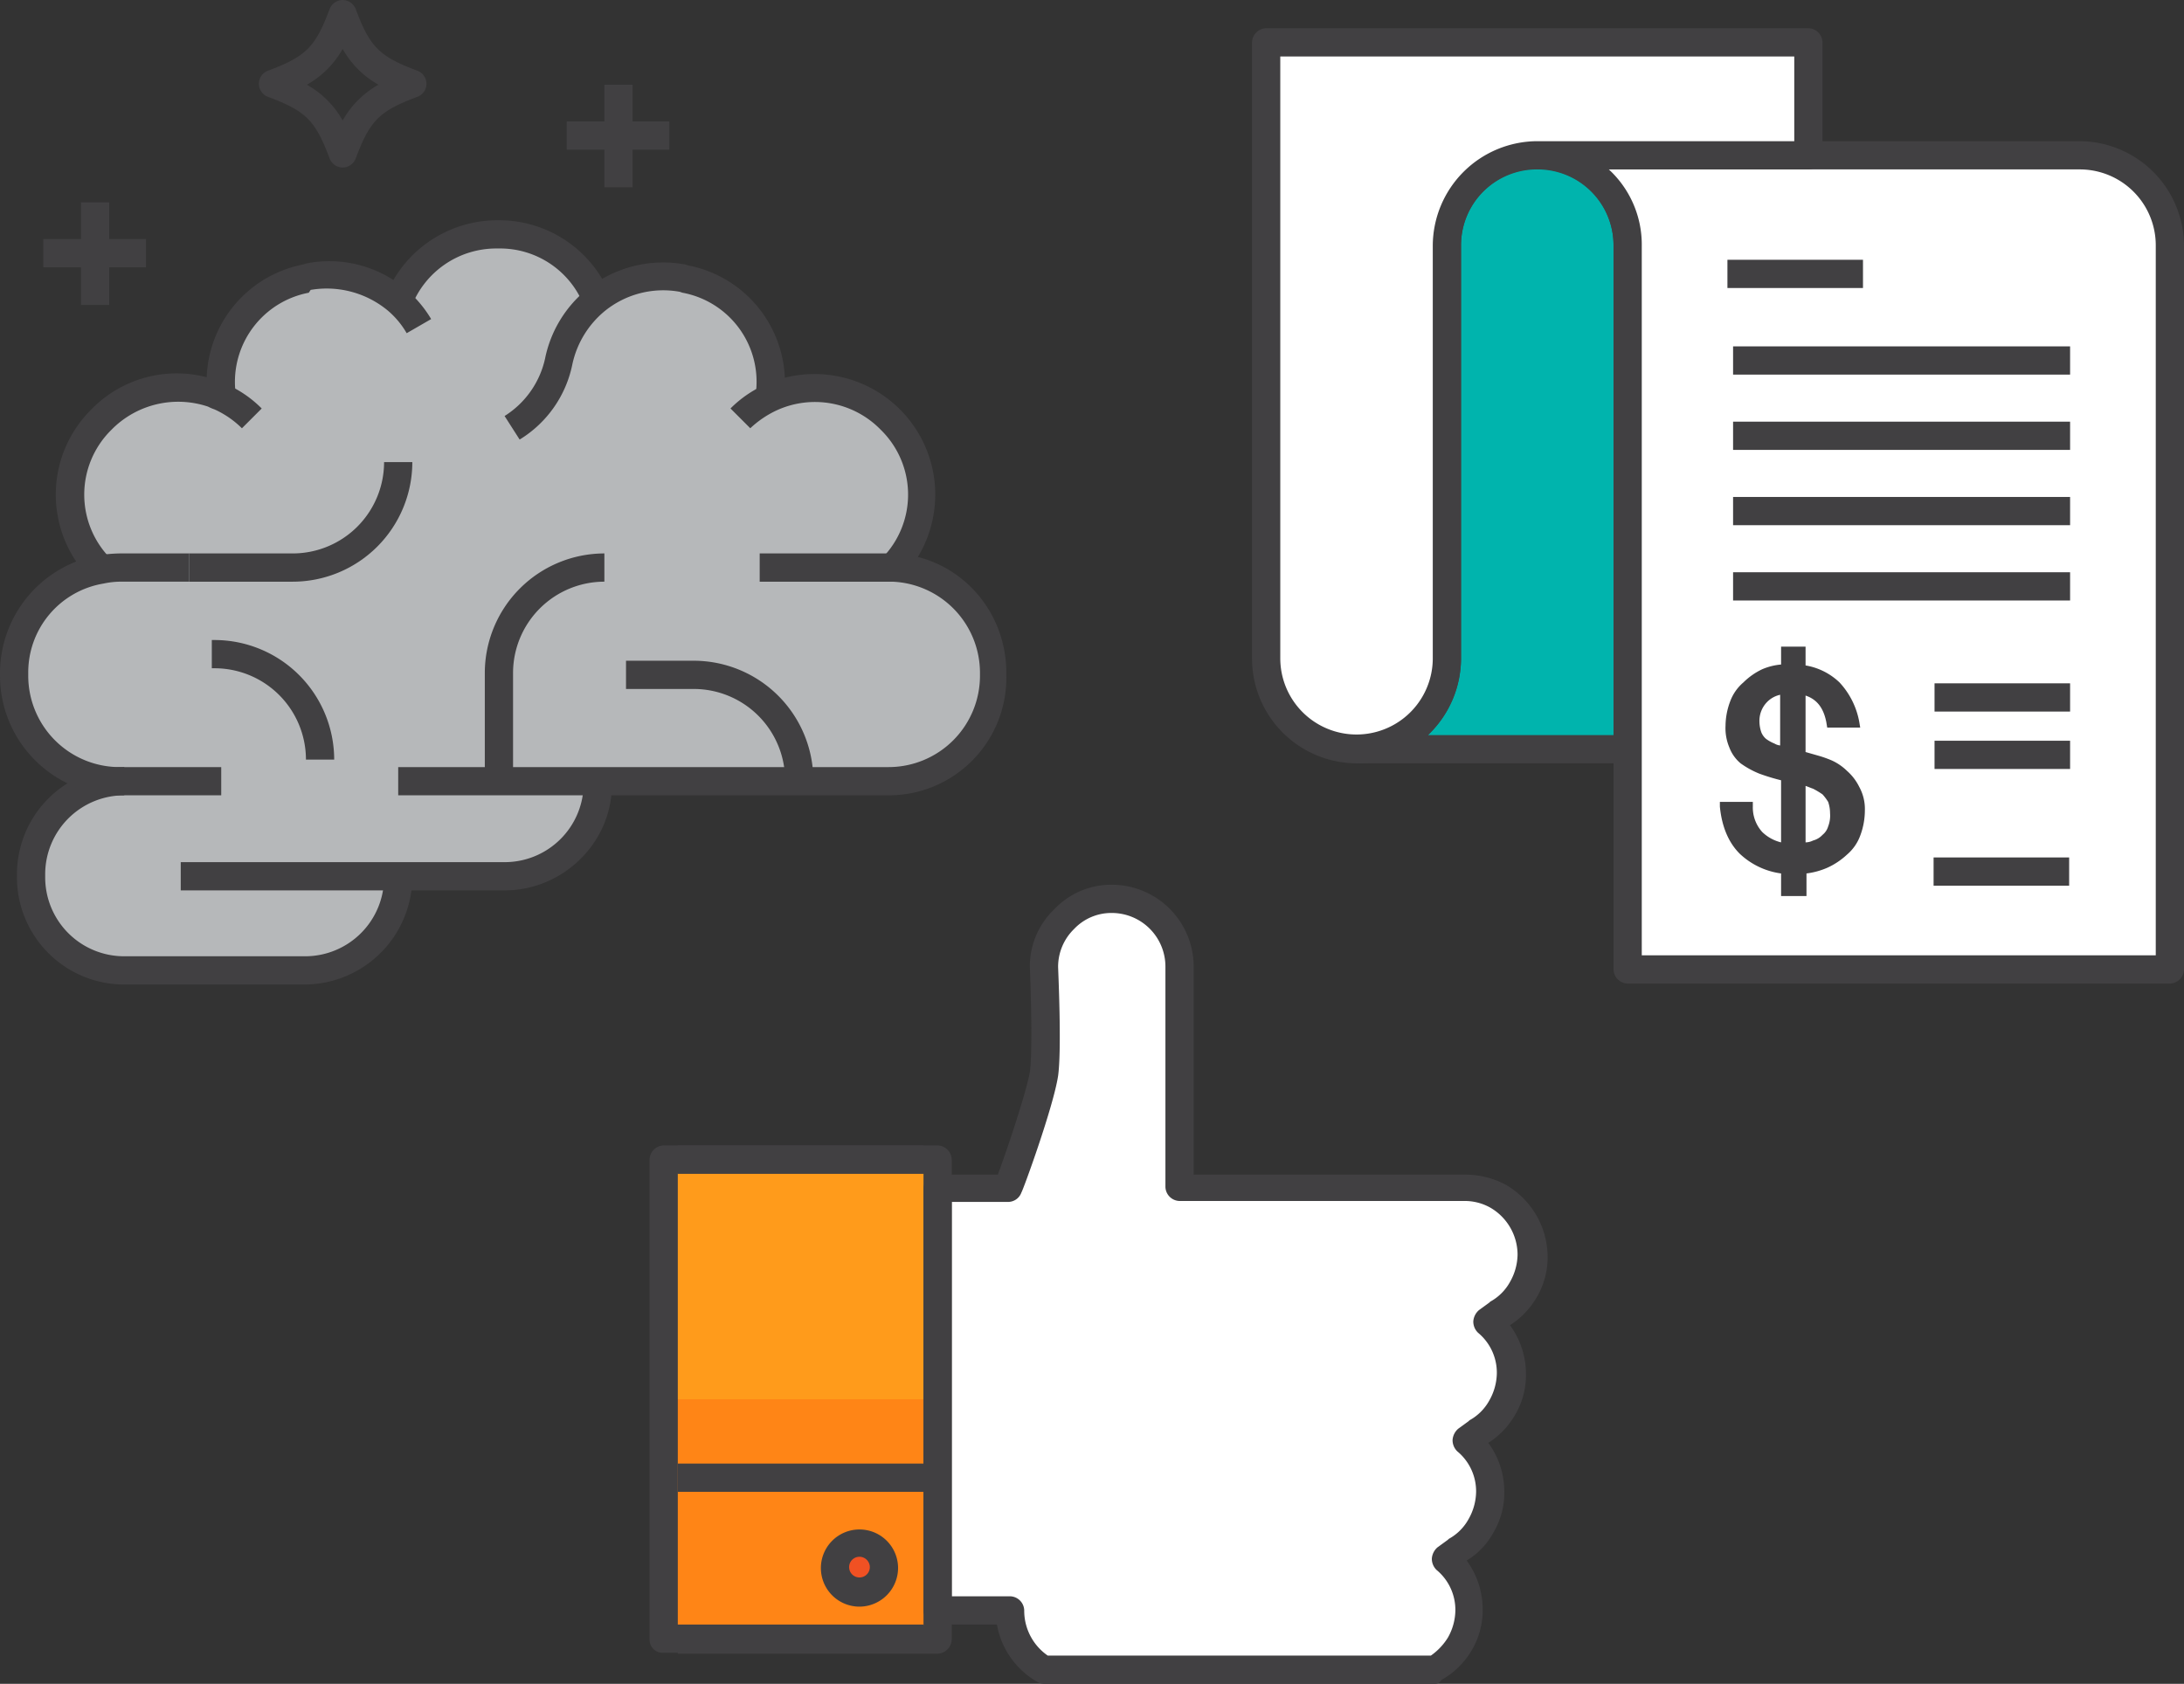 <svg id="Group_57" data-name="Group 57" xmlns="http://www.w3.org/2000/svg" viewBox="359.292 2199 518.726 400">
  <rect x="359.292" y="2199" width="518.726" height="400" fill="#333333" stroke="none"/>
  <defs>
    <style>
      .cls-1 {
        fill: #ff9b1b;
      }

      .cls-2 {
        fill: #ff8516;
      }

      .cls-3 {
        fill: #fff;
      }

      .cls-4 {
        fill: #414042;
      }

      .cls-5 {
        fill: #f05123;
      }

      .cls-6 {
        fill: #b6b8ba;
      }

      .cls-7 {
        fill: #00b4ad;
      }
    </style>
  </defs>
  <g id="Group_56" data-name="Group 56" transform="translate(513.568 2409.173)">
    <rect id="Rectangle_62" data-name="Rectangle 62" class="cls-1" width="65.064" height="75.555" transform="translate(3.354 65.511)"/>
    <rect id="Rectangle_76" data-name="Rectangle 76" class="cls-2" width="65.064" height="56.653" transform="translate(3.354 122.217)"/>
    <g id="Group_45" data-name="Group 45" transform="translate(65.064)">
      <path id="Path_124" data-name="Path 124" class="cls-3" d="M161.4,102.338a16.372,16.372,0,0,1,5.59,12.3,17.6,17.6,0,0,1-2.236,8.273,16.1,16.1,0,0,1-5.813,5.813l-2.459,1.789a16.372,16.372,0,0,1,5.59,12.3,17.6,17.6,0,0,1-2.236,8.273,14.546,14.546,0,0,1-5.813,5.813l-2.459,1.789a16.372,16.372,0,0,1,5.59,12.3,17.6,17.6,0,0,1-2.236,8.273,14.547,14.547,0,0,1-5.813,5.813H55.866a15.89,15.89,0,0,1-8.049-14.086H30.6V70.365H47.369s7.378-20.123,8.5-27.278c.894-6.26,0-25.489,0-25.489a16.1,16.1,0,0,1,32.2,0V70.365h67.971a16.538,16.538,0,0,1,8.049,2.012,15.89,15.89,0,0,1,8.049,14.086,17.6,17.6,0,0,1-2.236,8.273,16.1,16.1,0,0,1-5.813,5.813Z" transform="translate(-27.246 1.854)"/>
      <path id="Path_125" data-name="Path 125" class="cls-4" d="M150.509,189.827H57.719a3.232,3.232,0,0,1-1.565-.447,19.628,19.628,0,0,1-9.614-13.639H32.454a3.439,3.439,0,0,1-3.354-3.354V72.219a3.439,3.439,0,0,1,3.354-3.354h14.31c2.459-6.708,6.708-19.452,7.6-24.371.671-4.919.224-19.676,0-24.818A18.732,18.732,0,0,1,60.179,5.813,18.6,18.6,0,0,1,73.818,0,19.466,19.466,0,0,1,93.27,19.452V68.865h64.617a20.48,20.48,0,0,1,9.614,2.459,19.906,19.906,0,0,1,9.838,16.993,18.576,18.576,0,0,1-2.683,9.838,19.333,19.333,0,0,1-6.26,6.484,19.558,19.558,0,0,1,3.8,11.627,18.576,18.576,0,0,1-2.683,9.838,19.333,19.333,0,0,1-6.26,6.484,19.558,19.558,0,0,1,3.8,11.627,18.576,18.576,0,0,1-2.683,9.838,17.427,17.427,0,0,1-6.26,6.484,19.558,19.558,0,0,1,3.8,11.627A18.576,18.576,0,0,1,159.229,182a19.32,19.32,0,0,1-7.155,6.931A1.688,1.688,0,0,1,150.509,189.827Zm-91.895-6.708h91a14.663,14.663,0,0,0,4.025-4.248,13.474,13.474,0,0,0,1.789-6.484,12.307,12.307,0,0,0-4.472-9.614,3.7,3.7,0,0,1-1.118-2.683,3.9,3.9,0,0,1,1.342-2.683l2.459-1.789.224-.224a11.858,11.858,0,0,0,4.7-4.7,13.474,13.474,0,0,0,1.789-6.484,12.307,12.307,0,0,0-4.472-9.614,3.7,3.7,0,0,1-1.118-2.683,3.9,3.9,0,0,1,1.342-2.683l2.459-1.789.224-.224a11.857,11.857,0,0,0,4.7-4.7,13.474,13.474,0,0,0,1.789-6.484,12.307,12.307,0,0,0-4.472-9.614,3.7,3.7,0,0,1-1.118-2.683,3.9,3.9,0,0,1,1.342-2.683l2.459-1.789.224-.224a11.858,11.858,0,0,0,4.7-4.7,13.474,13.474,0,0,0,1.789-6.484A12.958,12.958,0,0,0,163.7,76.691a12.4,12.4,0,0,0-6.26-1.565H89.916a3.439,3.439,0,0,1-3.354-3.354V19.452A12.739,12.739,0,0,0,73.818,6.708a12.161,12.161,0,0,0-8.944,3.8,12.534,12.534,0,0,0-3.8,8.944c0,.671.894,19.452,0,25.936-1.118,7.378-8.273,27.054-8.72,27.725a3.363,3.363,0,0,1-3.13,2.236H35.808v93.684H49.67a3.439,3.439,0,0,1,3.354,3.354A12.954,12.954,0,0,0,58.614,183.119Z" transform="translate(-29.1)"/>
    </g>
    <path id="Path_126" data-name="Path 126" class="cls-4" d="M64.71,148.438H3V141.73H61.357V34.408H3V27.7H64.71a3.439,3.439,0,0,1,3.354,3.354V144.86A3.489,3.489,0,0,1,64.71,148.438Z" transform="translate(3.708 34.234)"/>
    <path id="Path_127" data-name="Path 127" class="cls-4" d="M3.354,27.7h61.71v6.708H6.708v107.1H65.064v6.708H3.354A3.111,3.111,0,0,1,0,145.084V31.054A3.439,3.439,0,0,1,3.354,27.7Z" transform="translate(0 34.234)"/>
    <rect id="Rectangle_63" data-name="Rectangle 63" class="cls-4" width="64.617" height="6.708" transform="translate(6.708 137.507)"/>
    <g id="Group_46" data-name="Group 46" transform="translate(40.693 153.158)">
      <circle id="Ellipse_6" data-name="Ellipse 6" class="cls-5" cx="5.813" cy="5.813" r="5.813" transform="translate(3.354 3.354)"/>
      <path id="Path_128" data-name="Path 128" class="cls-4" d="M27.367,86.834a9.167,9.167,0,1,1,9.167-9.167A9.208,9.208,0,0,1,27.367,86.834Zm0-11.85a2.459,2.459,0,1,0,2.459,2.459A2.481,2.481,0,0,0,27.367,74.984Z" transform="translate(-18.2 -68.5)"/>
    </g>
  </g>
  <g id="Group_50" data-name="Group 50" transform="translate(359.292 2199)">
    <path id="Path_129" data-name="Path 129" class="cls-4" d="M47.4,39.7h0a3.363,3.363,0,0,1-3.13-2.236c-3.354-8.944-5.59-11.179-14.533-14.533a3.309,3.309,0,0,1,0-6.26c8.944-3.354,11.179-5.59,14.533-14.533A3.363,3.363,0,0,1,47.4-.1h0a3.363,3.363,0,0,1,3.13,2.236c3.354,8.944,5.59,11.179,14.533,14.533a3.309,3.309,0,0,1,0,6.26c-8.944,3.354-11.179,5.59-14.533,14.533A3.363,3.363,0,0,1,47.4,39.7ZM38.9,20.023a22.158,22.158,0,0,1,8.5,8.5,22.158,22.158,0,0,1,8.5-8.5,22.158,22.158,0,0,1-8.5-8.5A22.158,22.158,0,0,1,38.9,20.023Z" transform="translate(33.987 0.1)"/>
    <rect id="Rectangle_64" data-name="Rectangle 64" class="cls-4" width="24.371" height="6.708" transform="translate(134.6 28.843)"/>
    <rect id="Rectangle_65" data-name="Rectangle 65" class="cls-4" width="6.708" height="24.371" transform="translate(143.544 20.123)"/>
    <rect id="Rectangle_66" data-name="Rectangle 66" class="cls-4" width="24.371" height="6.708" transform="translate(10.285 56.792)"/>
    <g id="XMLID_1_" transform="translate(0 48.072)">
      <g id="Group_48" data-name="Group 48" transform="translate(3.354 7.602)">
        <path id="Path_130" data-name="Path 130" class="cls-6" d="M92.724,40.9A25.114,25.114,0,0,1,116.2,24.8h.447A25.2,25.2,0,0,1,139.9,40.451a25.3,25.3,0,0,1,20.347-5.143l.671.224a24.946,24.946,0,0,1,20.123,27.5l.224.671a25.063,25.063,0,0,1,28.172,4.919l.447.447a24.968,24.968,0,0,1,.224,35.1,24.969,24.969,0,0,1,24.148,25.042v.671a25,25,0,0,1-25.042,25.042H140.349a22.186,22.186,0,0,1-22.135,22.135H92.724v.224a22.186,22.186,0,0,1-22.135,22.135H27.66A22.186,22.186,0,0,1,5.525,177.287v-.671A22.186,22.186,0,0,1,27.66,154.481H26.542A25,25,0,0,1,1.5,129.44v-.671a24.959,24.959,0,0,1,20.57-24.595v-.224a24.832,24.832,0,0,1,0-35.327l.447-.447a24.978,24.978,0,0,1,25.936-5.813,15.407,15.407,0,0,1,1.789.671l.447-1.118A25.1,25.1,0,0,1,70.812,35.085l.671-.224A26.522,26.522,0,0,1,92.724,40.9Z" transform="translate(-1.5 -24.8)"/>
      </g>
      <g id="Group_49" data-name="Group 49">
        <path id="Path_131" data-name="Path 131" class="cls-4" d="M96.115,108.589H19.2v-6.708H96.115A18.75,18.75,0,0,0,114.9,83.1H121.6C121.827,96.963,110.2,108.589,96.115,108.589Z" transform="translate(23.729 54.854)"/>
        <path id="Path_132" data-name="Path 132" class="cls-4" d="M69.995,133.049H27.289A25.478,25.478,0,0,1,1.8,107.56v-.671A25.478,25.478,0,0,1,27.289,81.4v6.708A18.75,18.75,0,0,0,8.508,106.889v.671a18.75,18.75,0,0,0,18.781,18.781H70.218A18.75,18.75,0,0,0,89,107.56h6.708A25.669,25.669,0,0,1,69.995,133.049Z" transform="translate(2.225 52.753)"/>
        <path id="Path_133" data-name="Path 133" class="cls-4" d="M158.79,116.162H42.3v-6.708H158.79a21.708,21.708,0,0,0,21.688-21.688V87.1a21.681,21.681,0,0,0-20.794-21.688H128.158V58.7h31.526c15.2.447,27.054,12.968,27.054,28.4v.671A27.916,27.916,0,0,1,158.79,116.162Z" transform="translate(52.278 24.699)"/>
        <path id="Path_134" data-name="Path 134" class="cls-4" d="M52.543,116.162H28.4A28.436,28.436,0,0,1,0,87.767V87.1A28.506,28.506,0,0,1,23.253,59.147,39.915,39.915,0,0,1,28.4,58.7H44.941v6.708H28.4a19.691,19.691,0,0,0-3.8.447A21.384,21.384,0,0,0,6.708,87.1v.671A21.708,21.708,0,0,0,28.4,109.455H52.543Z" transform="translate(0 24.699)"/>
        <path id="Path_135" data-name="Path 135" class="cls-4" d="M46.266,44.988,44.03,42.752,40.9,41.634A28.6,28.6,0,0,1,67.507,23.3h.447A28.47,28.47,0,0,1,94.338,40.964a2.836,2.836,0,0,1,.224,1.342H91.207l-3.13,1.118A21.4,21.4,0,0,0,67.954,30.008h-.671A21.581,21.581,0,0,0,47.16,43.87,2.232,2.232,0,0,1,46.266,44.988Z" transform="translate(50.548 -19.052)"/>
        <path id="Path_136" data-name="Path 136" class="cls-4" d="M110.994,98.5h-6.708A21.708,21.708,0,0,0,82.6,76.808H66.5V70.1H82.6A28.436,28.436,0,0,1,110.994,98.5Z" transform="translate(82.186 38.788)"/>
        <path id="Path_137" data-name="Path 137" class="cls-4" d="M51.567,96.3H44.859A21.708,21.708,0,0,0,23.171,74.608H22.5V67.9h.671A28.436,28.436,0,0,1,51.567,96.3Z" transform="translate(27.807 36.069)"/>
        <path id="Path_138" data-name="Path 138" class="cls-4" d="M58.208,111.691H51.5V87.1A28.436,28.436,0,0,1,79.9,58.7v6.708A21.708,21.708,0,0,0,58.208,87.1v24.595Z" transform="translate(63.648 24.699)"/>
        <path id="Path_139" data-name="Path 139" class="cls-4" d="M44.695,77.4H20.1V70.688H44.695A21.708,21.708,0,0,0,66.383,49h6.708A28.436,28.436,0,0,1,44.695,77.4Z" transform="translate(24.841 12.71)"/>
        <path id="Path_140" data-name="Path 140" class="cls-4" d="M118.293,88.287l-2.907-2.907-2.012-1.565c0-.224.224-.224.224-.447a21.524,21.524,0,0,0-.224-30.408l-.447-.447a21.81,21.81,0,0,0-24.371-4.248,23.82,23.82,0,0,0-6.26,4.248l-4.7-4.7a27.492,27.492,0,0,1,8.049-5.59,28.687,28.687,0,0,1,31.973,5.59l.447.447a28.622,28.622,0,0,1,.224,39.8C118.517,88.064,118.293,88.064,118.293,88.287Z" transform="translate(95.905 1.148)"/>
        <path id="Path_141" data-name="Path 141" class="cls-4" d="M57.177,69.859,53.6,64.269a21.6,21.6,0,0,0,9.614-13.639A28.468,28.468,0,0,1,73.276,34.085a28.89,28.89,0,0,1,23.253-5.813l.671.224a28.389,28.389,0,0,1,22.806,31.079L113.3,58.68a21.509,21.509,0,0,0-17.44-23.7l-.671-.224a22.026,22.026,0,0,0-17.663,4.472A22.485,22.485,0,0,0,69.7,51.972,27.27,27.27,0,0,1,57.177,69.859Z" transform="translate(66.244 -13.515)"/>
        <path id="Path_142" data-name="Path 142" class="cls-4" d="M14.142,88.366a28.476,28.476,0,0,1,0-40.022l.447-.447A28.263,28.263,0,0,1,44.1,41.189a9.344,9.344,0,0,1,2.236.894,27.389,27.389,0,0,1,8.5,5.813l-4.7,4.7a22.334,22.334,0,0,0-6.484-4.472,10.9,10.9,0,0,1-1.565-.671,22.224,22.224,0,0,0-22.582,5.143l-.447.447a21.592,21.592,0,0,0,0,30.632Z" transform="translate(7.323 1.07)"/>
        <path id="Path_143" data-name="Path 143" class="cls-4" d="M22.068,58.8A28.356,28.356,0,0,1,44.874,28.393l.671-.224A28.115,28.115,0,0,1,75.282,41.361l-5.813,3.354A20.439,20.439,0,0,0,65,39.349,22.755,22.755,0,0,0,46.662,34.43l-.447.671a21.56,21.56,0,0,0-17.44,23.253Z" transform="translate(27.122 -13.636)"/>
        <rect id="Rectangle_67" data-name="Rectangle 67" class="cls-4" width="6.708" height="24.371" transform="translate(19.229)"/>
      </g>
    </g>
  </g>
  <g id="Group_55" data-name="Group 55" transform="translate(656.665 2205.708)">
    <g id="Group_51" data-name="Group 51" transform="translate(21.465 26.831)">
      <path id="Path_144" data-name="Path 144" class="cls-7" d="M54.029,13.5A21.47,21.47,0,0,0,32.565,34.965V133.12A21.47,21.47,0,0,1,11.1,154.584H75.494V34.965A21.47,21.47,0,0,0,54.029,13.5Z" transform="translate(-7.746 -10.146)"/>
      <path id="Path_145" data-name="Path 145" class="cls-4" d="M77.347,159.792H12.954a3.354,3.354,0,1,1,0-6.708,18.035,18.035,0,0,0,18.111-18.111V36.818a24.818,24.818,0,1,1,49.637,0v119.62A3.439,3.439,0,0,1,77.347,159.792Zm-47.4-6.708H73.994V36.818a18.111,18.111,0,1,0-36.221,0v98.155A25.532,25.532,0,0,1,29.947,153.084Z" transform="translate(-9.6 -12)"/>
    </g>
    <g id="Group_52" data-name="Group 52" transform="translate(64.394 26.831)">
      <path id="Path_146" data-name="Path 146" class="cls-3" d="M159.087,13.5H30.3A21.47,21.47,0,0,1,51.765,34.965V206.9H180.552V34.965A21.47,21.47,0,0,0,159.087,13.5Z" transform="translate(-26.946 -10.146)"/>
      <path id="Path_147" data-name="Path 147" class="cls-4" d="M182.405,212.112H53.618a3.439,3.439,0,0,1-3.354-3.354V36.818A18.035,18.035,0,0,0,32.154,18.708,3.439,3.439,0,0,1,28.8,15.354,3.439,3.439,0,0,1,32.154,12H160.941a24.906,24.906,0,0,1,24.818,24.818v171.94A3.439,3.439,0,0,1,182.405,212.112ZM56.972,205.4H179.052V36.818a18.035,18.035,0,0,0-18.111-18.111H49.147a24.291,24.291,0,0,1,7.826,18.111Z" transform="translate(-28.8 -12)"/>
    </g>
    <g id="Group_53" data-name="Group 53" transform="translate(111.124 146.898)">
      <path id="Path_148" data-name="Path 148" class="cls-4" d="M57.978,110.047a12.631,12.631,0,0,0,6.484,3.13V96.184A29.931,29.931,0,0,1,58.649,94.4a10.248,10.248,0,0,1-4.025-2.459,9.339,9.339,0,0,1-2.459-3.354,15.366,15.366,0,0,1-.671-4.919A13.509,13.509,0,0,1,52.612,78.3a13.108,13.108,0,0,1,2.907-4.248,15.725,15.725,0,0,1,4.248-2.907,13.263,13.263,0,0,1,5.143-1.118V66h3.577v4.248a13.65,13.65,0,0,1,8.273,3.8,19.838,19.838,0,0,1,4.472,8.944H75.866c-.894-4.248-3.354-6.708-7.155-7.378V91.489l3.8,1.118c.894.224,1.789.671,3.13,1.118A14.594,14.594,0,0,1,79,95.961a8.893,8.893,0,0,1,2.683,3.577,11.659,11.659,0,0,1,1.118,5.143,14.647,14.647,0,0,1-1.118,5.59,14.321,14.321,0,0,1-2.907,4.248A14.884,14.884,0,0,1,74.3,117.2a22.7,22.7,0,0,1-5.59,1.342v5.366H65.133v-5.366a17.412,17.412,0,0,1-10.285-4.472A15.613,15.613,0,0,1,50.6,103.563h5.366A6.508,6.508,0,0,0,57.978,110.047ZM59.1,77.627a7.556,7.556,0,0,0-2.236,5.59,11.328,11.328,0,0,0,.447,2.907,4.869,4.869,0,0,0,1.565,2.012,12.123,12.123,0,0,0,2.459,1.342c.894.447,1.789.671,2.907,1.118V75.614A7.083,7.083,0,0,0,59.1,77.627Zm12.074,34.88a16.676,16.676,0,0,0,2.683-1.565,9.928,9.928,0,0,0,1.789-2.459,9.269,9.269,0,0,0,.671-3.577,6.493,6.493,0,0,0-.671-3.13,5.678,5.678,0,0,0-1.789-2.236,7.731,7.731,0,0,0-2.683-1.565,14.771,14.771,0,0,0-3.354-1.118v16.1A17.261,17.261,0,0,0,71.17,112.506Z" transform="translate(-48.588 -65.329)"/>
      <path id="Path_149" data-name="Path 149" class="cls-4" d="M70.047,124.951H64.233v-5.366a17.706,17.706,0,0,1-9.838-4.7c-2.683-2.683-4.248-6.484-4.7-11.179v-1.118h7.826v1.118a8.664,8.664,0,0,0,2.236,6.037,9.687,9.687,0,0,0,4.472,2.459V97.45a48.959,48.959,0,0,1-5.143-1.565,21.143,21.143,0,0,1-4.472-2.459,9.1,9.1,0,0,1-2.683-3.8,11.782,11.782,0,0,1-.894-5.143,16.8,16.8,0,0,1,1.118-5.813A10.8,10.8,0,0,1,55.29,74.2a16.061,16.061,0,0,1,4.472-3.13,14.6,14.6,0,0,1,4.472-1.118V65.7h5.813v4.472A15.3,15.3,0,0,1,78.1,74.2a18.658,18.658,0,0,1,4.7,9.391l.224,1.342H75.189l-.224-1.342c-.671-3.354-2.236-5.366-4.919-6.26V90.742l3.13.894a27.119,27.119,0,0,1,3.13,1.118,12.779,12.779,0,0,1,3.577,2.459,12.29,12.29,0,0,1,2.907,3.8,10.891,10.891,0,0,1,1.342,5.59,17.07,17.07,0,0,1-1.118,6.037,10.8,10.8,0,0,1-3.13,4.472,17.229,17.229,0,0,1-4.7,3.13,17.763,17.763,0,0,1-4.919,1.342v5.366Zm-3.577-2.236h1.342v-5.143h1.118a32.263,32.263,0,0,0,5.366-1.118A17.54,17.54,0,0,0,78.319,114a14.689,14.689,0,0,0,2.683-3.8,12.427,12.427,0,0,0,.894-5.143A8.867,8.867,0,0,0,81,100.58a9.014,9.014,0,0,0-2.459-3.13,9.379,9.379,0,0,0-3.13-2.012,25.078,25.078,0,0,0-2.907-1.118l-4.7-1.342V74.867l1.342.224c4.025.671,6.708,3.354,7.826,7.378h3.13a15.966,15.966,0,0,0-3.8-6.931,12.186,12.186,0,0,0-7.6-3.577l-.894-.224V67.489H66.469v4.248H65.351a17.552,17.552,0,0,0-4.919,1.118,15.918,15.918,0,0,0-3.8,2.459,10.1,10.1,0,0,0-2.459,3.8,12.032,12.032,0,0,0-.894,4.919,13.445,13.445,0,0,0,.671,4.472,6.809,6.809,0,0,0,2.012,2.907,12.191,12.191,0,0,0,3.8,2.236,29.932,29.932,0,0,0,5.813,1.789l.894.224V114.89l-1.342-.224a12.668,12.668,0,0,1-6.931-3.354,10.3,10.3,0,0,1-2.907-6.484h-3.13a15.641,15.641,0,0,0,3.8,8.72c2.236,2.459,5.59,3.8,9.614,4.248h1.118v4.919Zm1.342-8.049V95.884l1.342.447c1.118.447,2.236.671,3.354,1.118a12.676,12.676,0,0,1,2.907,1.789,6.989,6.989,0,0,1,2.012,2.459,8.514,8.514,0,0,1,.671,3.577,10.831,10.831,0,0,1-.671,4.025,6.808,6.808,0,0,1-2.012,2.907A12.677,12.677,0,0,1,72.506,114a9.269,9.269,0,0,1-3.577.671Zm2.236-15.875v13.415a4.212,4.212,0,0,0,1.789-.447,4.639,4.639,0,0,0,2.236-1.342,4.022,4.022,0,0,0,1.342-2.012,7.106,7.106,0,0,0,.447-3.13,8.339,8.339,0,0,0-.447-2.683,12.4,12.4,0,0,0-1.342-1.789,19.66,19.66,0,0,0-2.236-1.342C71.165,99.238,70.717,99.015,70.047,98.791Zm-3.577-6.484-1.342-.447A12.928,12.928,0,0,1,62,90.742a16.678,16.678,0,0,1-2.683-1.565,6.341,6.341,0,0,1-1.789-2.459,7.466,7.466,0,0,1-.671-3.354,8.946,8.946,0,0,1,2.459-6.484,10.525,10.525,0,0,1,5.813-2.459l1.342-.224V92.307ZM64.233,77.1a6.152,6.152,0,0,0-3.354,1.789,6.4,6.4,0,0,0-1.789,4.7,8.037,8.037,0,0,0,.447,2.459,4.01,4.01,0,0,0,1.118,1.565,9.063,9.063,0,0,0,2.012,1.118,3.178,3.178,0,0,0,1.342.447V77.1Z" transform="translate(-49.7 -65.7)"/>
    </g>
    <g id="Group_54" data-name="Group 54" transform="translate(0 0)">
      <path id="Path_150" data-name="Path 150" class="cls-3" d="M130.287,28.331V1.5H1.5V147.951a21.465,21.465,0,0,0,42.929,0V49.8A21.47,21.47,0,0,1,65.894,28.331Z" transform="translate(1.854 1.854)"/>
      <path id="Path_151" data-name="Path 151" class="cls-4" d="M24.818,174.623A24.906,24.906,0,0,1,0,149.8V3.354A3.439,3.439,0,0,1,3.354,0H132.141a3.439,3.439,0,0,1,3.354,3.354V30.184a3.439,3.439,0,0,1-3.354,3.354H67.747A18.035,18.035,0,0,0,49.637,51.649V149.8A24.906,24.906,0,0,1,24.818,174.623ZM6.708,6.708V149.8a18.111,18.111,0,0,0,36.221,0V51.649A24.906,24.906,0,0,1,67.747,26.831h61.04V6.708Z" transform="translate(0 0)"/>
    </g>
    <rect id="Rectangle_68" data-name="Rectangle 68" class="cls-4" width="32.197" height="6.708" transform="translate(112.912 55.003)"/>
    <rect id="Rectangle_69" data-name="Rectangle 69" class="cls-4" width="32.197" height="6.708" transform="translate(162.102 155.618)"/>
    <rect id="Rectangle_70" data-name="Rectangle 70" class="cls-4" width="32.197" height="6.708" transform="translate(162.102 169.257)"/>
    <rect id="Rectangle_71" data-name="Rectangle 71" class="cls-4" width="32.197" height="6.708" transform="translate(161.878 196.982)"/>
    <rect id="Rectangle_72" data-name="Rectangle 72" class="cls-4" width="80.045" height="6.708" transform="translate(114.254 75.573)"/>
    <rect id="Rectangle_73" data-name="Rectangle 73" class="cls-4" width="80.045" height="6.708" transform="translate(114.254 93.46)"/>
    <rect id="Rectangle_74" data-name="Rectangle 74" class="cls-4" width="80.045" height="6.708" transform="translate(114.254 111.347)"/>
    <rect id="Rectangle_75" data-name="Rectangle 75" class="cls-4" width="80.045" height="6.708" transform="translate(114.254 129.234)"/>
  </g>
</svg>
